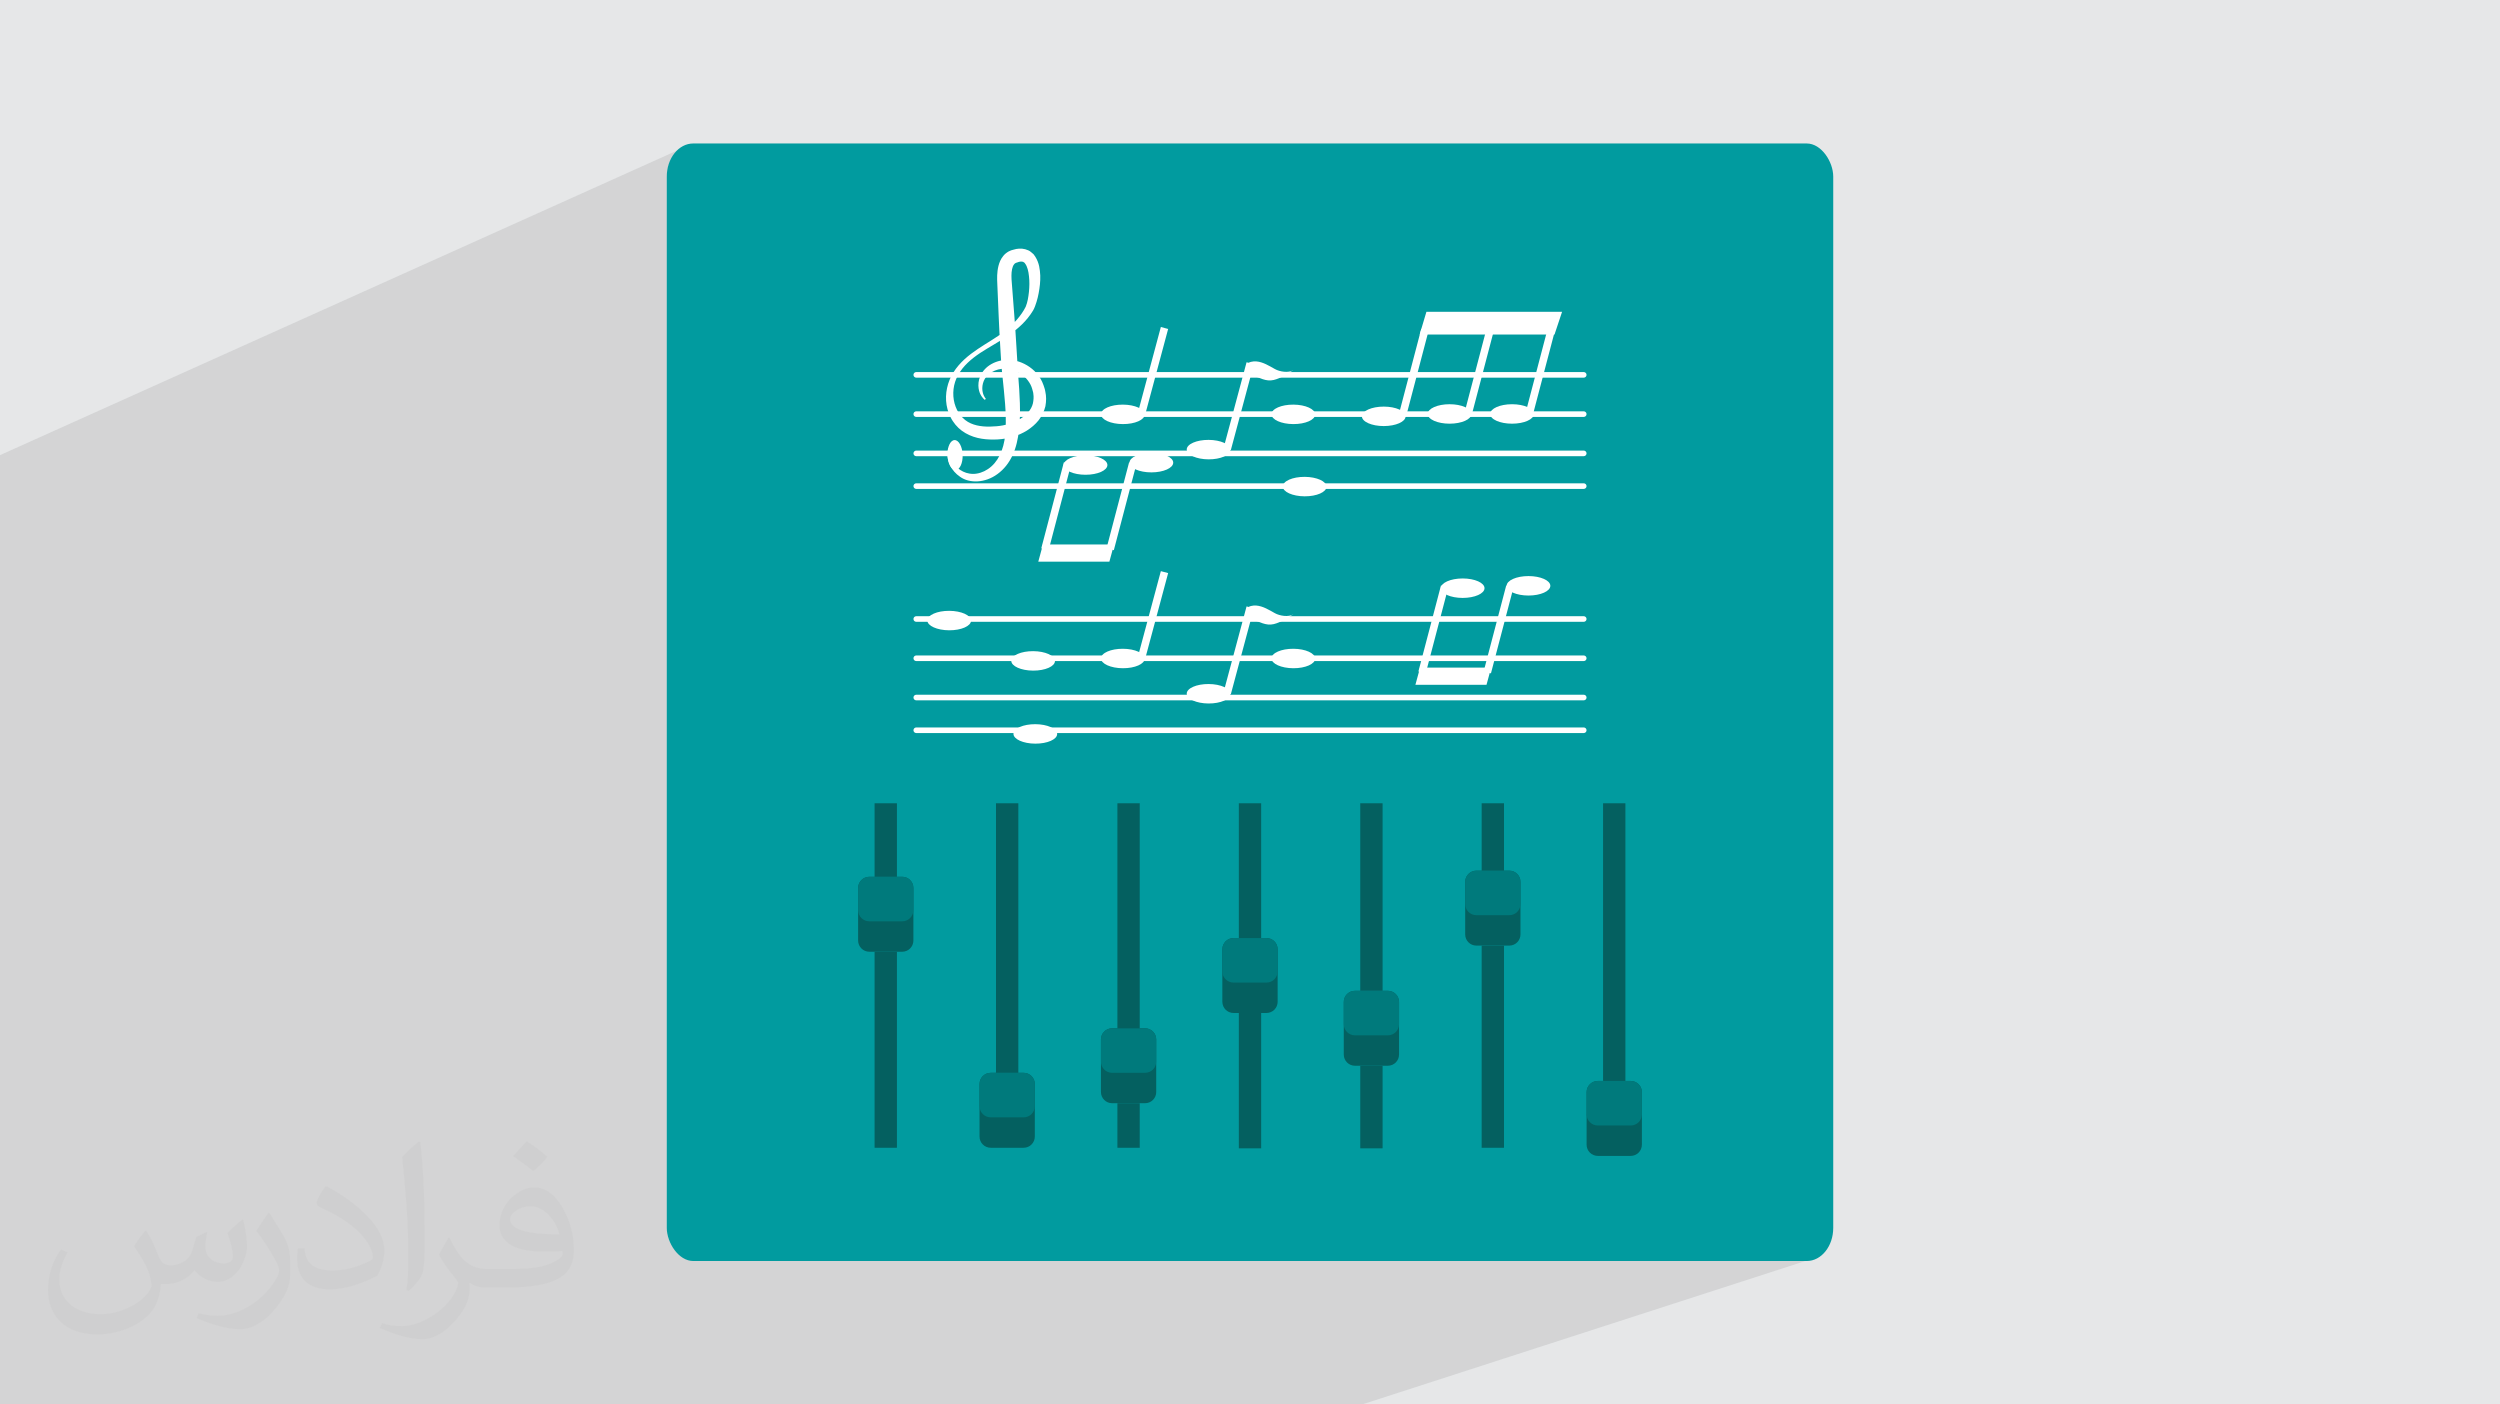 <?xml version="1.0" encoding="UTF-8"?>
<!DOCTYPE svg PUBLIC "-//W3C//DTD SVG 1.1//EN" "http://www.w3.org/Graphics/SVG/1.1/DTD/svg11.dtd">
<!-- Creator: CorelDRAW -->
<svg xmlns="http://www.w3.org/2000/svg" xml:space="preserve" width="94.192mm" height="52.917mm" version="1.1" style="shape-rendering:geometricPrecision; text-rendering:geometricPrecision; image-rendering:optimizeQuality; fill-rule:evenodd; clip-rule:evenodd"
viewBox="0 0 9419.16 5291.66"
 xmlns:xlink="http://www.w3.org/1999/xlink"
 xmlns:xodm="http://www.corel.com/coreldraw/odm/2003">
 <defs>
  <style type="text/css">
   <![CDATA[
    .fil3 {fill:#019B9F}
    .fil0 {fill:#E6E7E8}
    .fil6 {fill:#007A7C;fill-rule:nonzero}
    .fil5 {fill:#046060;fill-rule:nonzero}
    .fil4 {fill:white;fill-rule:nonzero}
    .fil2 {fill:#373435;fill-opacity:0.031}
    .fil1 {fill:#373435;fill-opacity:0.102}
   ]]>
  </style>
 </defs>
 <g id="Layer_x0020_1">
  <polygon class="fil0" points="-0,0 9419.16,0 9419.16,5291.66 -0,5291.66 "/>
  <polygon class="fil1" points="5131.36,5291.66 -0,5291.66 -0,1714.78 2588.41,550.41 2577.52,555.68 2567.24,561.94 2557.64,569.13 2548.77,577.19 2540.71,586.06 2533.52,595.66 2527.25,605.94 2521.99,616.84 2517.78,628.28 2514.69,640.2 2512.8,652.54 2512.15,665.24 2512.15,4626.41 2512.8,4639.11 2514.69,4651.46 2517.78,4663.38 2521.99,4674.82 2527.25,4685.71 2533.52,4695.99 2540.71,4705.6 2548.77,4714.46 2557.64,4722.52 2567.24,4729.72 2577.52,4735.98 2588.41,4741.24 2599.85,4745.45 2611.78,4748.54 2624.12,4750.43 2636.82,4751.08 6782.35,4751.08 6795.05,4750.43 6807.39,4748.54 6819.32,4745.45 "/>
  <path class="fil2" d="M550.85 4636.82c17.98,27.25 29.64,53.44 41.02,82.55 8.46,16.94 12.95,48.16 52.65,48.16 11.63,0 28.32,-3.43 43.13,-11.63 16.66,-8.74 29.36,-21.97 35.99,-42.06l15.87 -53.44 38.63 -19.05 2.64 2.64c-5.28,20.12 -6.6,39.42 -6.6,54.51 0,44.7 38.63,61.65 69.32,61.65 17.98,0 34.14,-8.74 34.14,-25.15 0,-21.16 -8.99,-57.15 -20.65,-89.43 17.98,-17.98 35.99,-35.99 56.62,-50.55l3.17 1.6c8.99,38.1 14.02,75.67 14.02,100.81 0,24.61 -10.85,51.87 -19.84,69.6 -18.52,34.92 -51.33,62.71 -91.01,62.71 -30.15,0 -63.75,-15.09 -86.79,-43.13l-1.32 0c-21.69,27 -55.3,51.33 -109.02,51.33l-16.66 0c-2.64,35.46 -10.31,60.58 -21.97,83.08 -32,62.43 -127,106.63 -216.43,106.63 -124.36,0 -186.79,-71.7 -186.79,-167.21 0,-59 19.3,-113.77 48.95,-152.65l24.33 10.06c-18.52,35.46 -30.96,68.78 -30.96,101.6 0,89.43 72.77,132.03 156.64,132.03 77.8,0 174.09,-49.48 191.57,-106.88 -6.6,-62.71 -30.15,-92.07 -66.14,-149.22 10.85,-19.05 24.87,-38.1 42.34,-58.47l3.17 0 0 0 0 0 -0.02 -0.09zm1434.31 -336.55c26.19,16.41 51.87,35.71 76.99,57.94 -14.02,19.84 -31.5,37.85 -53.19,53.72 -25.15,-20.37 -50.27,-37.85 -75.95,-56.36 17.45,-19.58 34.67,-38.35 52.12,-55.3l0 0 0 0 0 0 0 0 0 0 0.03 0zm13.49 244.48c-42.34,0 -76.99,27.79 -76.99,48.41 0,44.2 84.66,57.94 186,57.4 -12.7,-51.87 -57.15,-105.84 -109.02,-105.84l0.01 0.03zm-95 236.55c55.04,0 103.2,-1.6 139.95,-10.85 41.02,-10.31 75.67,-30.96 75.67,-45.24 0,-3.71 0,-8.2 -1.32,-11.91 -23.01,2.11 -49.48,2.11 -72.49,2.11 -74.6,0 -131.75,-16.94 -154.25,-58.75 -5.56,-11.63 -9.52,-24.61 -9.52,-39.42 0,-40.49 17.45,-79.91 48.16,-107.16 25.65,-22.48 53.97,-36.5 82.8,-36.5 52.12,0 93.65,41.81 122.76,107.7 15.87,35.99 26.72,77.52 26.72,129.92 0,34.92 -9.52,64.29 -31.22,85.98 -40.49,39.17 -115.09,53.97 -229.39,53.97l-51.87 0 0 0 -13.49 0c-28.32,0 -48.69,-5.03 -64.82,-17.45l-2.64 0c0.79,6.6 1.32,12.95 1.32,19.05 0,25.65 -8.46,58.47 -25.65,84.66 -50.8,75.41 -105.84,108.2 -153.47,108.2 -48.16,0 -107.16,-18.52 -160.35,-42.6l9.52 -18.52c17.2,7.14 41.02,11.91 73.81,11.91 85.98,0 198.96,-82.55 212.98,-163.25 -3.17,-6.6 -8.99,-15.34 -17.2,-24.61 -25.15,-29.9 -41.02,-54.76 -55.83,-80.95 12.7,-25.15 24.33,-45.24 35.18,-63.5l4.5 -0.53c36.78,74.88 70.1,117.73 144.45,117.73l11.63 0 0 0 53.97 0 0 0 0 0 0 0 0 0 0 0 0.09 0.01zm-372.54 79.12c6.35,-34.39 6.88,-73.02 6.88,-109.02l0 -53.44c0,-99.75 -12.7,-244.73 -23.01,-339.19 17.98,-19.3 43.13,-42.06 62.97,-57.4l5.82 1.6c13.49,118.8 16.66,256.39 16.66,383.64 0,33.35 -1.32,65.89 -4.5,89.69 -1.85,30.15 -19.3,52.91 -56.62,87.83l-8.2 -3.71zm-383.38 -157.43c1.85,46.84 24.87,83.62 105.31,83.62 50.01,0 92.33,-12.95 139.17,-35.18 8.46,-3.71 12.95,-8.74 12.95,-12.95 0,-29.36 -22.48,-68.25 -60.32,-103.71 -36.78,-33.35 -85.47,-62.71 -130.96,-82.3 -15.62,-6.6 -20.65,-13.49 -20.65,-20.12 0,-13.49 17.98,-41.81 32.82,-62.18l5.03 -0.53c52.12,27.25 110.34,67.74 153.47,112.7 39.17,41.53 63.5,83.62 63.5,129.39 0,33.86 -10.31,65.61 -27,95.25 -57.15,28.83 -118.01,50.8 -178.33,50.8 -73.28,0 -123.29,-34.39 -123.29,-115.09 0,-8.74 0,-22.22 3.17,-39.7l25.15 0 0 0 0 0 0 0 0 0 0 0 -0.02 0zm-132.57 -133.1l45.52 73.56c16.66,27.25 32.28,56.9 32.28,103.71l0 59.79c0,48.41 -30.96,100.28 -80.95,151.61 -39.17,34.67 -73.81,49.48 -105.84,49.48 -47.62,0 -102.13,-14.81 -165.1,-41.81l7.14 -18.52c19.84,5.28 42.85,9.78 71.17,9.78 90.5,-0.53 183.08,-66.67 225.42,-147.37 5.03,-9.27 6.88,-17.98 6.88,-24.08 0,-9.27 -5.03,-19.58 -8.99,-28.83 -23.01,-43.38 -48.69,-83.08 -76.99,-119.86 14.81,-23.29 29.64,-45.77 45.77,-68l3.71 0.53 0 0 0 0 0 0 0 0 0 0 -0.02 0.01z"/>
  <rect class="fil3" x="2512.15" y="540.57" width="4394.87" height="4210.51" rx="99.86" ry="124.68"/>
  <g id="_2444325757776">
   <g>
    <path class="fil4" d="M5966.99 1842.05l-2514.83 0c-5.84,0 -10.57,-4.72 -10.57,-10.56 0,-5.84 4.73,-10.57 10.57,-10.57l2514.83 0c5.84,0 10.57,4.73 10.57,10.57 0,5.84 -4.73,10.56 -10.57,10.56z"/>
    <path class="fil4" d="M5966.99 1718.77l-2514.83 0c-5.84,0 -10.57,-4.72 -10.57,-10.56 0,-5.84 4.73,-10.57 10.57,-10.57l2514.83 0c5.84,0 10.57,4.73 10.57,10.57 0,5.84 -4.73,10.56 -10.57,10.56z"/>
    <path class="fil4" d="M5966.99 1570.84l-2514.83 0c-5.84,0 -10.57,-4.72 -10.57,-10.56 0,-5.84 4.73,-10.57 10.57,-10.57l2514.83 0c5.84,0 10.57,4.73 10.57,10.57 0,5.84 -4.73,10.56 -10.57,10.56z"/>
    <path class="fil4" d="M5966.99 1422.91l-2514.83 0c-5.84,0 -10.57,-4.72 -10.57,-10.56 0,-5.84 4.73,-10.57 10.57,-10.57l2514.83 0c5.84,0 10.57,4.73 10.57,10.57 0,5.84 -4.73,10.56 -10.57,10.56z"/>
    <polygon class="fil4" points="3911.92,2116.07 4179.8,2116.07 4197.37,2051.36 3929.49,2051.36 "/>
    <path class="fil4" d="M4255.64 1743.09c0,20.25 36.86,36.67 82.33,36.67 45.47,0 82.33,-16.42 82.33,-36.67 0,-20.26 -36.86,-36.68 -82.33,-36.68 -45.47,0 -82.33,16.42 -82.33,36.68z"/>
    <polygon class="fil4" points="4196.55,2072.94 4169.05,2065.72 4254.07,1741.81 4281.57,1749.04 "/>
    <path class="fil4" d="M4007.65 1752.07c0,20.26 36.86,36.68 82.33,36.68 45.47,0 82.33,-16.42 82.33,-36.68 0,-20.26 -36.86,-36.68 -82.33,-36.68 -45.47,0 -82.33,16.42 -82.33,36.68z"/>
    <polygon class="fil4" points="3950.73,2072.94 3923.23,2065.72 4008.25,1741.81 4035.75,1749.04 "/>
    <polygon class="fil4" points="5885.41,1174.67 5374.3,1174.67 5348.78,1260.33 5856.9,1260.33 "/>
    <path class="fil4" d="M5295.84 1568.61c0,-20.25 -36.86,-36.68 -82.33,-36.68 -45.47,0 -82.33,16.43 -82.33,36.68 0,20.26 36.86,36.68 82.33,36.68 45.47,0 82.33,-16.42 82.33,-36.68z"/>
    <polygon class="fil4" points="5297.41,1569.89 5269.91,1562.66 5354.94,1238.76 5382.44,1245.98 "/>
    <path class="fil4" d="M5543.83 1559.63c0,-20.26 -36.86,-36.68 -82.33,-36.68 -45.47,0 -82.34,16.42 -82.34,36.68 0,20.26 36.87,36.68 82.34,36.68 45.47,0 82.33,-16.42 82.33,-36.68z"/>
    <polygon class="fil4" points="5543.22,1569.89 5515.72,1562.66 5600.74,1238.76 5628.24,1245.98 "/>
    <path class="fil4" d="M5779.17 1559.63c0,-20.26 -36.87,-36.68 -82.34,-36.68 -45.47,0 -82.33,16.42 -82.33,36.68 0,20.26 36.86,36.68 82.33,36.68 45.47,0 82.34,-16.42 82.34,-36.68z"/>
    <polygon class="fil4" points="5773.48,1569.89 5745.98,1562.66 5831.01,1238.76 5858.51,1245.98 "/>
    <path class="fil4" d="M3710.11 1506.58c0.75,-0.09 -9.92,-5.99 -18.56,-25.99 -3.92,-9.92 -6.46,-23.3 -4.79,-39.06 1.78,-15.79 8.39,-33.8 22.94,-49.59 27.82,-31.06 84.37,-48.92 140.06,-25.4 26.91,11.27 53.27,31.04 70.65,60.46 4.29,7.75 7.93,14.36 11.21,24.32 2.11,7.72 4.98,12.51 6.55,22.86 4.39,19.06 3.97,37.21 0.51,56.63 -4.69,18.97 -13.53,37.12 -25.64,52.78 -12.34,15.44 -27.49,28.03 -43.85,38.57 -33.03,20.46 -71.67,31.36 -111.39,33.53 -37.87,1.66 -80.9,-1.21 -119.69,-23.55 -19.27,-10.74 -36.05,-26.79 -48.05,-45.26 -3.16,-4.55 -5.85,-9.31 -8.26,-14.21 -1.29,-2.59 -2.46,-4.45 -3.81,-7.66l-2.83 -6.76c-4.26,-11.05 -6.88,-21.23 -8.72,-32.06 -7.25,-42.85 3.37,-87.91 25.9,-123.62 23.47,-36.93 56.54,-64.14 91.4,-87.46 34.64,-23.51 71.74,-43.51 103.58,-68.83 31.48,-25.35 60.33,-56.7 77.07,-90.36 7.2,-17.32 10.03,-36.19 12.3,-56.33 1.96,-19.72 2.38,-39.78 0.13,-58.65 -1.76,-18.55 -6.44,-37.47 -14.31,-47.51 -0.97,-1.17 -1.85,-2.38 -2.69,-3.64l-2.99 -1.75c-1.5,-1.93 -3.92,-1.65 -5.82,-2.25 -4.32,-0.62 -10.27,-0.29 -17.58,2.75l-5.27 1.66c1.54,-0.78 -3.94,1.99 -4.65,2.53 0.33,0.5 -1.95,1.6 -3.25,3.79 -3.01,3.68 -5.57,9.96 -7.14,17.45 -3.29,15.44 -2.71,33.01 -0.9,53.08 3.11,40.45 6.18,80.41 9.2,119.71 6.25,78.48 9.83,155.09 14.63,225.97 5.72,71.58 10.56,142.01 3.15,207.96 -3.83,32.47 -10.58,65.51 -24.25,94.43 -13.32,29.28 -32.77,53.46 -56.8,70.87 -47.04,34.77 -106.26,35.52 -140.93,10.37 -34.68,-23.41 -44.96,-56.58 -47,-76.68 -0.61,-10.48 0.1,-18.39 1.07,-23.6 1.03,-5.18 1.56,-7.86 1.56,-7.86l5.61 0.97c0,0 -0.07,2.55 -0.2,7.49 -0.09,4.89 0.55,12.19 2.63,21.23 4.43,17.44 17.63,44.4 47.76,58.86 7.13,3.55 15.86,6.3 23.68,7.44 8.77,1.54 18.34,1.69 27.68,0.09 18.9,-2.95 38.63,-12.26 55.28,-27.16 33.77,-29.99 51.73,-80.89 53.35,-140.8 3.51,-59.97 -4.46,-126.3 -11.68,-198.46 -4.03,-36.34 -6.4,-73.95 -8.36,-111.67 -2.17,-37.87 -4.57,-76.55 -6,-115.95 -1.67,-39.37 -3.37,-79.41 -5.09,-119.94 -0.99,-20.26 -1.81,-44.04 4.37,-68.68 3.19,-12.36 8.24,-25.81 18.55,-37.99 4.94,-6.06 11.01,-11.29 19.94,-16.42 3.86,-1.83 2.95,-1.56 9.32,-4.11l9.63 -2.66c12.02,-3.79 27.73,-5.59 43.32,-1.49 8.05,2.46 15.92,5.16 22.02,10.83 3.18,2.54 6.5,5.11 9.25,7.88l6.47 9.01c15.59,24.71 17.6,48.82 18.95,71.58 0.64,22.93 -1.99,44.98 -6.14,66.76 -1.94,10.91 -4.7,21.66 -7.93,32.43 -2.88,9.63 -7.95,24.13 -12.98,32.33 -48.32,80.13 -131.4,115.63 -198.89,159.72 -33.68,22.35 -65.15,49.46 -83.19,82.81 -19.41,33.84 -22.92,73.21 -13.79,107.54 2.26,8.44 5.58,17.05 9.02,23.95l3.48 6.45c0.65,1.25 2.23,3.44 3.28,5.1 2.24,3.66 4.66,7.13 7.39,10.29 10.45,13.02 23.25,23.03 37.89,29.4 29.23,12.89 63.52,13.84 97.1,10.87 63.64,-4.84 125.82,-38.58 137.09,-86.25 2.36,-11.5 3.55,-24.71 1.6,-35.28 0.28,-4.78 -3.28,-13.79 -4.7,-20.34 -0.98,-4.16 -3.84,-10.66 -6.28,-15.59 -11.06,-20.75 -28.68,-37.54 -48.22,-47.43 -19.4,-9.88 -40.28,-13.61 -59.49,-11.53 -19.13,2.16 -35.9,9.71 -48.31,19.62 -25.38,20.35 -27.71,51.1 -23.82,68.12 1.86,8.84 5.07,15.51 7.52,19.31 2.58,4.1 4.38,6.23 4.38,6.23l-4.23 3.8z"/>
    <path class="fil4" d="M3626.9 1713.48c-1.1,-31.17 -14.79,-55.98 -30.57,-55.43 -15.79,0.56 -27.69,26.27 -26.6,57.44 1.1,31.16 14.78,55.98 30.57,55.42 15.79,-0.55 27.69,-26.27 26.6,-57.43z"/>
    <path class="fil4" d="M4312.88 1561.57c0.1,-20.26 -36.67,-36.87 -82.14,-37.11 -45.47,-0.24 -82.42,15.99 -82.52,36.25 -0.11,20.26 36.67,36.87 82.14,37.11 45.46,0.23 82.41,-15.99 82.52,-36.25z"/>
    <path class="fil4" d="M4955.18 1561.57c0.11,-20.26 -36.66,-36.87 -82.14,-37.11 -45.46,-0.24 -82.41,15.99 -82.52,36.25 -0.11,20.26 36.67,36.87 82.14,37.11 45.47,0.23 82.42,-15.99 82.52,-36.25z"/>
    <path class="fil4" d="M4997.85 1833.72c0.11,-20.25 -36.66,-36.87 -82.14,-37.1 -45.47,-0.24 -82.41,15.99 -82.52,36.25 -0.11,20.25 36.67,36.86 82.14,37.1 45.47,0.24 82.41,-15.99 82.52,-36.25z"/>
    <polygon class="fil4" points="4314.45,1562.84 4286.98,1555.48 4373.68,1232.04 4401.16,1239.4 "/>
    <path class="fil4" d="M4635.83 1694.41c0.11,-20.25 -36.67,-36.87 -82.14,-37.11 -45.47,-0.23 -82.41,16 -82.52,36.25 -0.1,20.26 36.67,36.87 82.14,37.11 45.47,0.24 82.42,-15.99 82.52,-36.25z"/>
    <polygon class="fil4" points="4637.4,1695.69 4609.92,1688.33 4696.64,1364.88 4724.12,1372.24 "/>
    <path class="fil4" d="M4733.24 1361.66c25.18,1.81 49.26,17.14 70.42,28.9 17.72,9.85 50.55,15.6 69.19,4.07 -23.15,14.32 -46.98,30.42 -73.78,36.94 -30.46,7.4 -53.51,-9.57 -82.27,-17.79 -8.45,-2.42 -6.41,1.17 -12.38,-4.57 -3.63,-3.49 -6.59,-12.34 -8.44,-17.04 -5.46,-13.96 2.6,-25.1 17.11,-28.8 6.77,-1.72 13.5,-2.19 20.15,-1.71z"/>
    <path class="fil4" d="M5966.99 2761.91l-2514.83 0c-5.84,0 -10.57,-4.73 -10.57,-10.57 0,-5.83 4.73,-10.56 10.57,-10.56l2514.83 0c5.84,0 10.57,4.73 10.57,10.56 0,5.84 -4.73,10.57 -10.57,10.57z"/>
    <path class="fil4" d="M5966.99 2638.63l-2514.83 0c-5.84,0 -10.57,-4.72 -10.57,-10.57 0,-5.83 4.73,-10.56 10.57,-10.56l2514.83 0c5.84,0 10.57,4.73 10.57,10.56 0,5.85 -4.73,10.57 -10.57,10.57z"/>
    <path class="fil4" d="M5966.99 2490.7l-2514.83 0c-5.84,0 -10.57,-4.73 -10.57,-10.57 0,-5.84 4.73,-10.56 10.57,-10.56l2514.83 0c5.84,0 10.57,4.72 10.57,10.56 0,5.84 -4.73,10.57 -10.57,10.57z"/>
    <path class="fil4" d="M5966.99 2342.77l-2514.83 0c-5.84,0 -10.57,-4.73 -10.57,-10.57 0,-5.84 4.73,-10.56 10.57,-10.56l2514.83 0c5.84,0 10.57,4.72 10.57,10.56 0,5.84 -4.73,10.57 -10.57,10.57z"/>
    <polygon class="fil4" points="5332.77,2580.11 5600.65,2580.11 5618.22,2515.4 5350.34,2515.4 "/>
    <path class="fil4" d="M5676.49 2207.12c0,20.26 36.86,36.68 82.33,36.68 45.47,0 82.33,-16.42 82.33,-36.68 0,-20.26 -36.86,-36.68 -82.33,-36.68 -45.47,0 -82.33,16.42 -82.33,36.68z"/>
    <polygon class="fil4" points="5617.39,2536.98 5589.9,2529.75 5674.92,2205.85 5702.42,2213.07 "/>
    <path class="fil4" d="M5428.5 2216.1c0,20.26 36.86,36.68 82.33,36.68 45.47,0 82.33,-16.42 82.33,-36.68 0,-20.25 -36.86,-36.68 -82.33,-36.68 -45.47,0 -82.33,16.43 -82.33,36.68z"/>
    <polygon class="fil4" points="5371.58,2536.98 5344.07,2529.75 5429.1,2205.85 5456.6,2213.07 "/>
    <path class="fil4" d="M4312.88 2481.42c0.1,-20.25 -36.67,-36.87 -82.14,-37.1 -45.47,-0.24 -82.42,15.99 -82.52,36.24 -0.11,20.26 36.67,36.87 82.14,37.11 45.46,0.24 82.41,-15.99 82.52,-36.25z"/>
    <path class="fil4" d="M4955.18 2481.42c0.11,-20.25 -36.66,-36.87 -82.14,-37.1 -45.46,-0.24 -82.41,15.99 -82.52,36.24 -0.11,20.26 36.67,36.87 82.14,37.11 45.47,0.24 82.42,-15.99 82.52,-36.25z"/>
    <path class="fil4" d="M3983.01 2765.57c0.1,-20.26 -36.67,-36.87 -82.14,-37.11 -45.47,-0.24 -82.42,15.99 -82.52,36.25 -0.11,20.25 36.66,36.87 82.13,37.1 45.47,0.24 82.42,-15.99 82.53,-36.24z"/>
    <path class="fil4" d="M3974.79 2490.43c0.11,-20.25 -36.67,-36.87 -82.14,-37.11 -45.46,-0.23 -82.41,15.99 -82.52,36.25 -0.11,20.26 36.67,36.87 82.14,37.11 45.47,0.23 82.42,-15.99 82.52,-36.25z"/>
    <path class="fil4" d="M3658.59 2338.49c0.11,-20.26 -36.67,-36.87 -82.14,-37.11 -45.46,-0.24 -82.41,16 -82.52,36.25 -0.11,20.26 36.67,36.87 82.14,37.11 45.47,0.23 82.42,-15.99 82.52,-36.25z"/>
    <polygon class="fil4" points="4314.45,2482.7 4286.98,2475.33 4373.68,2151.89 4401.16,2159.25 "/>
    <path class="fil4" d="M4635.83 2614.27c0.11,-20.26 -36.67,-36.87 -82.14,-37.11 -45.47,-0.23 -82.41,15.99 -82.52,36.25 -0.1,20.26 36.67,36.87 82.14,37.11 45.47,0.24 82.42,-15.99 82.52,-36.25z"/>
    <polygon class="fil4" points="4637.4,2615.55 4609.92,2608.19 4696.64,2284.74 4724.12,2292.1 "/>
    <path class="fil4" d="M4733.24 2281.51c25.18,1.82 49.26,17.15 70.42,28.91 17.72,9.85 50.55,15.6 69.19,4.07 -23.15,14.31 -46.98,30.42 -73.78,36.94 -30.46,7.4 -53.51,-9.57 -82.27,-17.79 -8.45,-2.42 -6.41,1.17 -12.38,-4.58 -3.63,-3.49 -6.59,-12.33 -8.44,-17.03 -5.46,-13.96 2.6,-25.11 17.11,-28.8 6.77,-1.73 13.5,-2.19 20.15,-1.72z"/>
   </g>
   <g>
    <path class="fil5" d="M3233.05 3543.47l0 -197.74c0,-23.44 18.9,-42.34 42.32,-42.34l123.85 0c23.32,0 42.16,18.9 42.16,42.34l0 197.74c0,23.44 -18.87,42.32 -42.16,42.32l-123.85 0c-23.42,0 -42.32,-18.87 -42.32,-42.32z"/>
    <path class="fil6" d="M3233.05 3428.89l0 -83.16c0,-23.44 18.9,-42.34 42.32,-42.34l123.85 0c23.32,0 42.16,18.9 42.16,42.34l0 83.16c0,23.44 -18.87,42.34 -42.16,42.34l-123.85 0c-23.42,0 -42.32,-18.9 -42.32,-42.34z"/>
    <path class="fil5" d="M3690.51 4282.08l0 -197.76c0,-23.47 18.87,-42.32 42.32,-42.32l123.82 0c23.32,0 42.19,18.85 42.19,42.32l0 197.76c0,23.42 -18.9,42.32 -42.19,42.32l-123.82 0c-23.44,0 -42.32,-18.9 -42.32,-42.32z"/>
    <path class="fil6" d="M3690.51 4167.5l0 -83.18c0,-23.47 18.87,-42.32 42.32,-42.32l123.82 0c23.32,0 42.19,18.85 42.19,42.32l0 83.18c0,23.44 -18.9,42.32 -42.19,42.32l-123.82 0c-23.44,0 -42.32,-18.87 -42.32,-42.32z"/>
    <path class="fil5" d="M4147.96 4114.24l0 -197.74c0,-23.44 18.87,-42.32 42.32,-42.32l123.82 0c23.32,0 42.19,18.87 42.19,42.32l0 197.74c0,23.47 -18.9,42.32 -42.19,42.32l-123.82 0c-23.44,0 -42.32,-18.85 -42.32,-42.32z"/>
    <path class="fil6" d="M4147.96 3999.68l0 -83.18c0,-23.44 18.87,-42.32 42.32,-42.32l123.82 0c23.32,0 42.19,18.87 42.19,42.32l0 83.18c0,23.44 -18.9,42.32 -42.19,42.32l-123.82 0c-23.44,0 -42.32,-18.87 -42.32,-42.32z"/>
    <path class="fil5" d="M4605.39 3774.28l0 -197.76c0,-23.42 18.87,-42.32 42.32,-42.32l123.82 0c23.34,0 42.19,18.9 42.19,42.32l0 197.76c0,23.42 -18.87,42.32 -42.19,42.32l-123.82 0c-23.44,0 -42.32,-18.9 -42.32,-42.32z"/>
    <path class="fil6" d="M4605.39 3659.7l0 -83.18c0,-23.42 18.87,-42.32 42.32,-42.32l123.82 0c23.34,0 42.19,18.9 42.19,42.32l0 83.18c0,23.47 -18.87,42.32 -42.19,42.32l-123.82 0c-23.44,0 -42.32,-18.85 -42.32,-42.32z"/>
    <path class="fil5" d="M5062.82 3973.04l0 -197.74c0,-23.47 18.9,-42.34 42.32,-42.34l123.85 0c23.32,0 42.16,18.9 42.16,42.34l0 197.74c0,23.44 -18.85,42.32 -42.16,42.32l-123.85 0c-23.42,0 -42.32,-18.87 -42.32,-42.32z"/>
    <path class="fil6" d="M5062.82 3858.46l0 -83.16c0,-23.47 18.9,-42.34 42.32,-42.34l123.85 0c23.32,0 42.16,18.9 42.16,42.34l0 83.16c0,23.44 -18.85,42.34 -42.16,42.34l-123.85 0c-23.42,0 -42.32,-18.9 -42.32,-42.34z"/>
    <path class="fil5" d="M5520.3 3520.39l0 -197.74c0,-23.44 18.87,-42.32 42.32,-42.32l123.82 0c23.34,0 42.19,18.87 42.19,42.32l0 197.74c0,23.44 -18.87,42.34 -42.19,42.34l-123.82 0c-23.44,0 -42.32,-18.9 -42.32,-42.34z"/>
    <path class="fil6" d="M5520.3 3405.83l0 -83.21c0,-23.44 18.87,-42.32 42.32,-42.32l123.82 0c23.34,0 42.19,18.87 42.19,42.32l0 83.21c0,23.44 -18.87,42.32 -42.19,42.32l-123.82 0c-23.44,0 -42.32,-18.87 -42.32,-42.32z"/>
    <path class="fil5" d="M5977.75 4312.71l0 -197.74c0,-23.47 18.9,-42.32 42.32,-42.32l123.85 0c23.32,0 42.19,18.87 42.19,42.32l0 197.74c0,23.44 -18.87,42.32 -42.19,42.32l-123.85 0c-23.42,0 -42.32,-18.87 -42.32,-42.32z"/>
    <path class="fil6" d="M5977.75 4198.16l0 -83.18c0,-23.47 18.9,-42.32 42.32,-42.32l123.85 0c23.32,0 42.19,18.87 42.19,42.32l0 83.18c0,23.47 -18.87,42.32 -42.19,42.32l-123.85 0c-23.42,0 -42.32,-18.87 -42.32,-42.32z"/>
    <polygon class="fil5" points="3295.13,4324.4 3379.28,4324.4 3379.28,3585.82 3295.13,3585.82 "/>
    <polygon class="fil5" points="3295.13,3303.42 3379.28,3303.42 3379.28,3026.43 3295.13,3026.43 "/>
    <polygon class="fil5" points="3752.56,4042 3836.74,4042 3836.74,3026.43 3752.56,3026.43 "/>
    <polygon class="fil5" points="4210.01,3874.18 4294.16,3874.18 4294.16,3026.43 4210.01,3026.43 "/>
    <polygon class="fil5" points="4210.01,4324.4 4294.16,4324.4 4294.16,4156.53 4210.01,4156.53 "/>
    <polygon class="fil5" points="4667.47,3534.2 4751.64,3534.2 4751.64,3026.43 4667.47,3026.43 "/>
    <polygon class="fil5" points="4667.47,4326.53 4751.64,4326.53 4751.64,3816.6 4667.47,3816.6 "/>
    <polygon class="fil5" points="5124.95,3732.68 5209.1,3732.68 5209.1,3026.43 5124.95,3026.43 "/>
    <polygon class="fil5" points="5124.95,4326.53 5209.1,4326.53 5209.1,4015.38 5124.95,4015.38 "/>
    <polygon class="fil5" points="5582.38,4324.4 5666.55,4324.4 5666.55,3562.73 5582.38,3562.73 "/>
    <polygon class="fil5" points="5582.38,3280.33 5666.55,3280.33 5666.55,3026.43 5582.38,3026.43 "/>
    <polygon class="fil5" points="6039.85,4072.66 6123.98,4072.66 6123.98,3026.43 6039.85,3026.43 "/>
   </g>
  </g>
 </g>
</svg>
